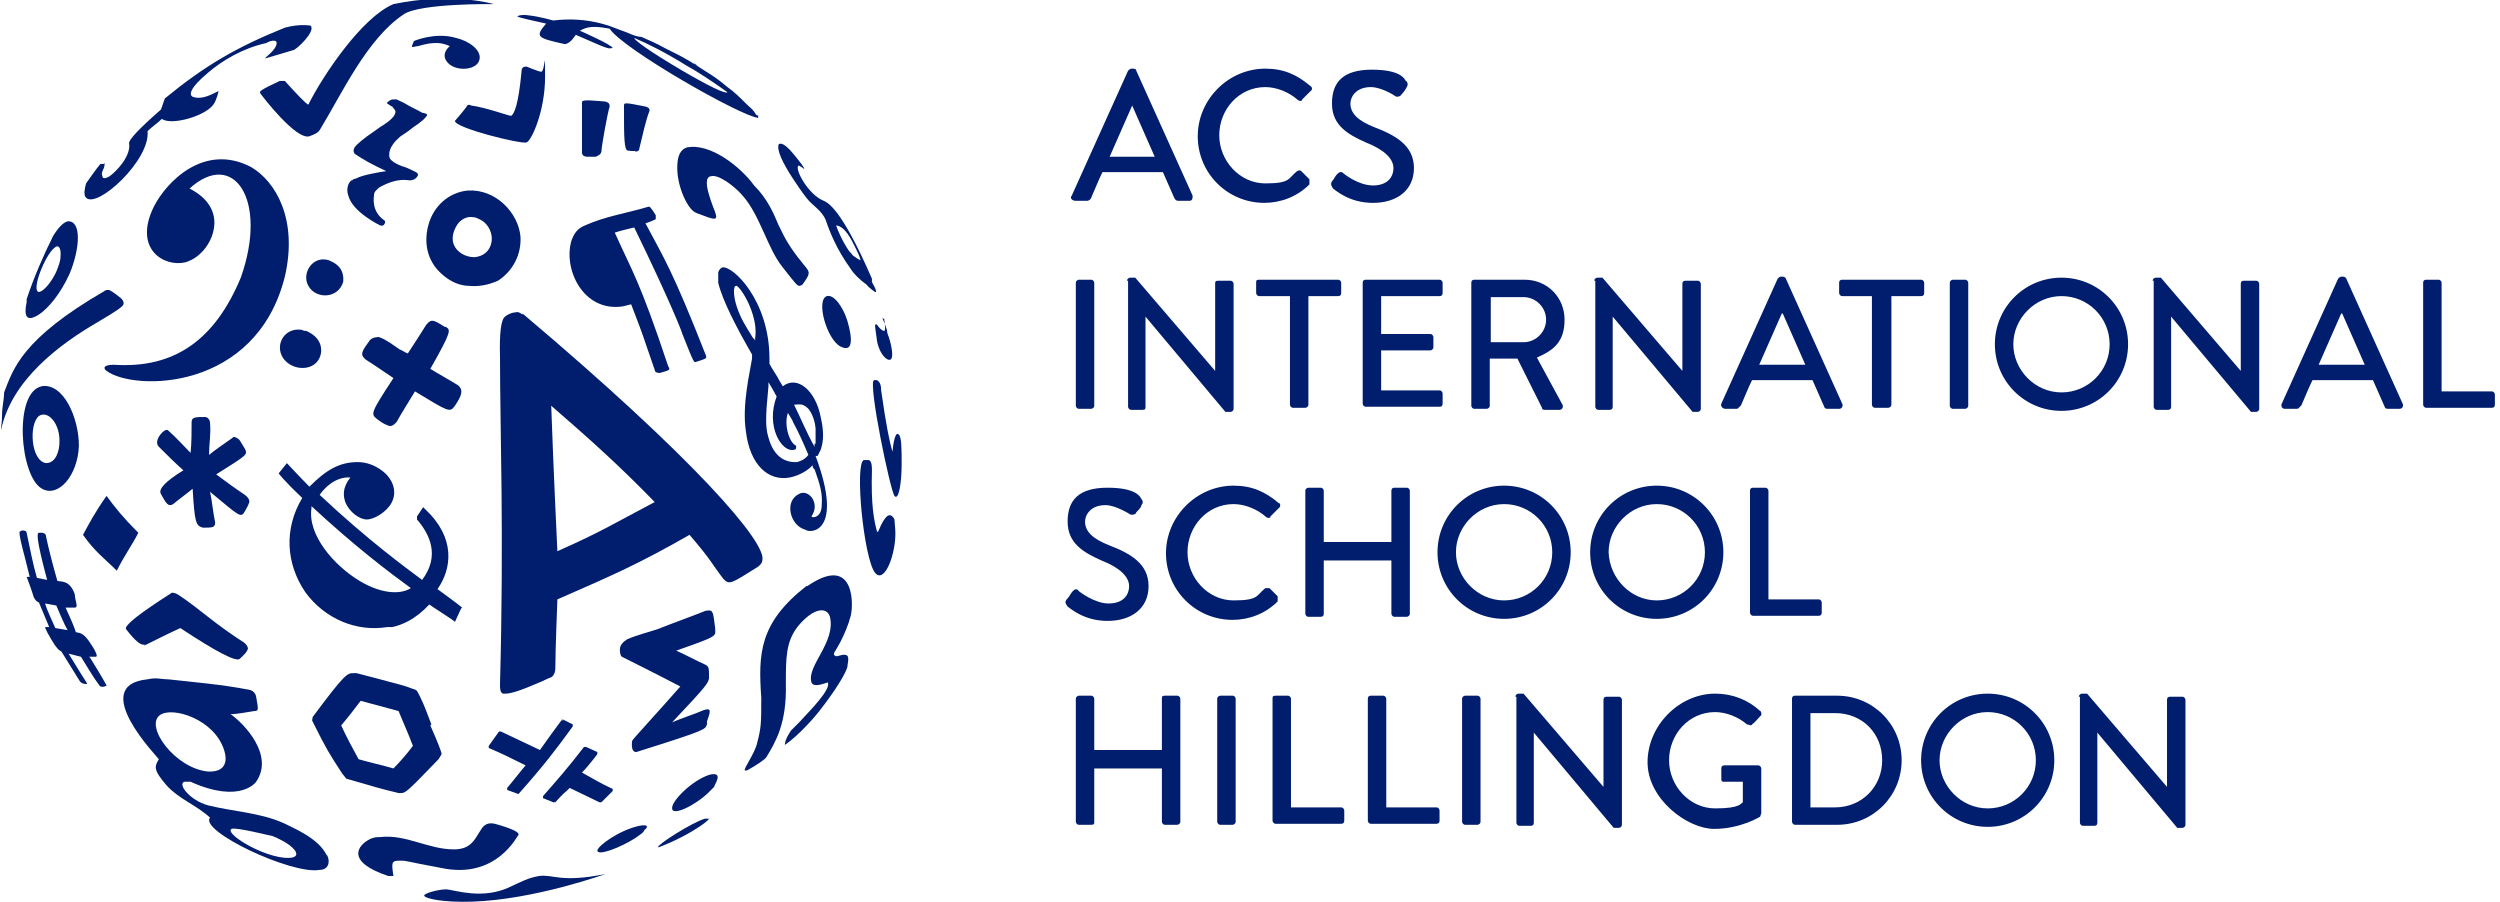 <?xml version="1.0" encoding="UTF-8"?>
<svg id="Layer_1" data-name="Layer 1" xmlns="http://www.w3.org/2000/svg" version="1.1" viewBox="0 0 244 88">
  <defs>
    <style>
      .cls-1 {
        isolation: isolate;
      }

      .cls-2 {
        fill: #011e6e;
        stroke-width: 0px;
      }
    </style>
  </defs>
  <path class="cls-2" d="M104.6,19.1l5.5-12.2c0,0,.2-.2.3-.2h.2c0,0,.3,0,.3.2l5.5,12.2c0,.2,0,.5-.3.5h-1.1c-.2,0-.3-.1-.4-.3l-1.1-2.5h-5.9c-.4.8-.7,1.6-1.1,2.5,0,.1-.2.3-.4.3h-1.1c-.4,0-.6-.3-.4-.5ZM112.7,15.3l-2.2-5h0l-2.2,5s4.5,0,4.5,0ZM123.5,6.7c1.8,0,3.1.6,4.4,1.7.2.1.2.4,0,.5l-.8.8c0,.2-.3.2-.5,0-.8-.7-2-1.2-3.1-1.2-2.6,0-4.5,2.2-4.5,4.7s2,4.7,4.5,4.7,2.2-.5,3.1-1.2c.2-.1.3-.1.4,0l.8.8c0,.1,0,.4,0,.5-1.2,1.2-2.8,1.8-4.4,1.8-3.6,0-6.5-2.9-6.5-6.5s3-6.6,6.6-6.6ZM130,17.7c.2-.2.3-.5.5-.7s.4-.3.6-.1c.1.1,1.5,1.2,2.9,1.2s2-.8,2-1.7-.9-1.8-2.7-2.5c-1.8-.8-3.3-1.7-3.3-3.8s1.1-3.3,3.9-3.3,3.2.9,3.3,1.1c.1,0,.3.3.1.6-.1.2-.3.5-.5.7-.1.2-.4.3-.6.2-.1-.1-1.4-.9-2.4-.9-1.5,0-2,1-2,1.6,0,1,.8,1.7,2.3,2.3,2.1.8,3.9,1.8,3.9,4s-1.7,3.4-4,3.4-3.6-1.2-3.9-1.4c-.1-.2-.3-.4-.1-.7ZM105,27.6c0-.2.2-.3.3-.3h1.2c.2,0,.3.2.3.3v12c0,.2-.2.3-.3.3h-1.2c-.2,0-.3-.2-.3-.3,0,0,0-12,0-12ZM110,27.4c0-.2.2-.3.3-.3h.5l7.8,9.1v-8.5c0-.2,0-.3.3-.3h1.2c.2,0,.3.2.3.3v12.2c0,.2-.2.3-.3.3h-.5l-7.8-9.3v8.8c0,.2,0,.3-.3.3h-1.1c-.2,0-.3-.2-.3-.3,0,0,0-12.3,0-12.3ZM125.8,28.9h-2.9c-.2,0-.3-.2-.3-.3v-1c0-.2,0-.3.3-.3h7.7c.2,0,.3.2.3.3v1c0,.2-.1.3-.3.3h-2.9v10.6c0,.2-.2.3-.3.3h-1.2c-.2,0-.3-.2-.3-.3v-10.6ZM133,27.6c0-.2.1-.3.3-.3h7.2c.2,0,.3.2.3.3v1c0,.2-.1.3-.3.3h-5.7v3.7h4.8c.2,0,.3.2.3.3v1c0,.2-.2.3-.3.3h-4.8v3.9h5.7c.2,0,.3.2.3.3v1c0,.2-.1.3-.3.3h-7.2c-.2,0-.3-.2-.3-.3v-11.8ZM143.6,27.6c0-.2.1-.3.3-.3h4.9c2.2,0,3.9,1.7,3.9,3.9s-1.1,3-2.7,3.7l2.5,4.6c.1.2,0,.5-.3.5h-1.4c-.1,0-.3,0-.3-.2l-2.4-4.8h-2.7v4.6c0,.2-.2.3-.3.3h-1.2c-.2,0-.3-.2-.3-.3,0,0,0-12,0-12ZM148.7,33.4c1.2,0,2.2-1,2.2-2.2s-1-2.2-2.2-2.2h-3.2v4.4h3.2ZM155.6,27.4c0-.2.2-.3.3-.3h.5l7.8,9.1v-8.5c0-.2.1-.3.3-.3h1.2c.2,0,.3.2.3.3v12.2c0,.2-.2.3-.3.3h-.5l-7.8-9.3v8.8c0,.2-.1.3-.3.3h-1.1c-.2,0-.3-.2-.3-.3v-12.3q-.1,0,0,0ZM168,39.4l5.5-12.2c.1-.1.2-.2.3-.2h.2c.1,0,.3.1.3.2l5.5,12.2c.1.2,0,.5-.3.5h-1.1c-.2,0-.3,0-.4-.3l-1.1-2.5h-5.9c-.4.8-.7,1.6-1.1,2.5-.1,0-.2.3-.4.3h-1.1c-.3,0-.5-.3-.4-.5ZM176.2,35.6l-2.2-5h-.1l-2.2,5h4.5ZM182.7,28.9h-2.9c-.2,0-.3-.2-.3-.3v-1c0-.2.1-.3.3-.3h7.7c.2,0,.3.2.3.3v1c0,.2-.1.3-.3.3h-2.9v10.6c0,.2-.2.3-.3.3h-1.3c-.2,0-.3-.2-.3-.3v-10.6ZM190.3,27.6c0-.2.2-.3.3-.3h1.2c.2,0,.3.2.3.3v12c0,.2-.2.3-.3.3h-1.2c-.2,0-.3-.2-.3-.3,0,0,0-12,0-12ZM201.2,27.1c3.6,0,6.5,2.9,6.5,6.5s-2.9,6.5-6.5,6.5-6.5-2.9-6.5-6.5,2.9-6.5,6.5-6.5ZM201.2,38.3c2.6,0,4.7-2.1,4.7-4.7s-2.1-4.7-4.7-4.7-4.7,2.2-4.7,4.7,2.1,4.7,4.7,4.7ZM210.1,27.4c0-.2.2-.3.3-.3h.5l7.8,9.1v-8.5c0-.2.1-.3.3-.3h1.2c.2,0,.3.2.3.3v12.2c0,.2-.2.3-.3.3h-.5l-7.8-9.3v8.8c0,.2-.1.3-.3.3h-1.1c-.2,0-.3-.2-.3-.3v-12.3q-.1,0,0,0ZM222.7,39.4l5.5-12.2c.1-.1.2-.2.3-.2h.2c.1,0,.3.1.3.2l5.5,12.2c.1.2,0,.5-.3.5h-1.1c-.2,0-.3,0-.4-.3l-1.1-2.5h-5.9c-.4.8-.7,1.6-1.1,2.5-.1,0-.2.3-.4.3h-1.2c-.3,0-.4-.3-.3-.5ZM230.8,35.6l-2.2-5h-.1l-2.2,5h4.5ZM236.5,27.6c0-.2.1-.3.3-.3h1.2c.2,0,.3.2.3.3v10.6h4.9c.2,0,.3.2.3.3v1c0,.2-.1.3-.3.3h-6.4c-.2,0-.3-.2-.3-.3v-11.9ZM104.2,58.4c.2-.2.3-.5.5-.7s.4-.3.6,0c0,0,1.5,1.2,2.9,1.2s2-.8,2-1.7-.9-1.8-2.7-2.5c-1.8-.8-3.3-1.7-3.3-3.8s1.1-3.3,3.9-3.3,3.2.9,3.3,1.1c0,0,.3.3,0,.6,0,.2-.3.5-.5.7,0,.2-.4.3-.6.2,0,0-1.4-.9-2.4-.9-1.5,0-2,1-2,1.6,0,1,.8,1.7,2.3,2.3,2.1.8,3.9,1.8,3.9,4s-1.7,3.4-4,3.4-3.6-1.2-3.9-1.4c-.2-.3-.3-.4-.1-.7ZM120.4,47.4c1.8,0,3.1.6,4.4,1.7.2,0,.2.4,0,.5l-.8.8c0,.2-.3.2-.5,0-.8-.7-2-1.2-3.1-1.2-2.6,0-4.5,2.2-4.5,4.7s2,4.7,4.5,4.7,2.2-.5,3.1-1.2c.2,0,.3,0,.4,0l.8.8c0,0,0,.4,0,.5-1.2,1.2-2.8,1.8-4.4,1.8-3.6,0-6.5-2.9-6.5-6.5s3-6.6,6.6-6.6ZM127.4,47.9c0-.2.2-.3.3-.3h1.2c.2,0,.3.2.3.3v5h6.6v-5c0-.2.1-.3.3-.3h1.2c.2,0,.3.2.3.3v12c0,.2-.2.3-.3.3h-1.2c-.2,0-.3-.2-.3-.3v-5.2h-6.6v5.2c0,.2-.1.3-.3.3h-1.2c-.2,0-.3-.2-.3-.3,0,0,0-12,0-12ZM146.8,47.4c3.6,0,6.5,2.9,6.5,6.5s-2.9,6.5-6.5,6.5-6.5-2.9-6.5-6.5,2.9-6.5,6.5-6.5ZM146.8,58.6c2.6,0,4.7-2.1,4.7-4.7s-2.1-4.7-4.7-4.7-4.7,2.2-4.7,4.7,2.1,4.7,4.7,4.7ZM161.7,47.4c3.6,0,6.5,2.9,6.5,6.5s-2.9,6.5-6.5,6.5-6.5-2.9-6.5-6.5,2.9-6.5,6.5-6.5ZM161.7,58.6c2.6,0,4.7-2.1,4.7-4.7s-2.1-4.7-4.7-4.7-4.7,2.2-4.7,4.7c.1,2.6,2.2,4.7,4.7,4.7ZM170.8,47.9c0-.2.1-.3.3-.3h1.2c.2,0,.3.2.3.3v10.6h4.9c.2,0,.3.2.3.3v1c0,.2-.1.3-.3.3h-6.4c-.2,0-.3-.2-.3-.3v-11.9Z"/>
  <path class="cls-2" d="M105,68.2c0-.2.2-.3.3-.3h1.2c.2,0,.3.2.3.3v5h6.6v-5c0-.2,0-.3.3-.3h1.2c.2,0,.3.2.3.3v12c0,.2-.2.3-.3.3h-1.2c-.2,0-.3-.2-.3-.3v-5.2h-6.6v5.2c0,.2,0,.3-.3.3h-1.2c-.2,0-.3-.2-.3-.3v-12ZM118.8,68.2c0-.2.2-.3.3-.3h1.2c.2,0,.3.2.3.3v12c0,.2-.2.3-.3.3h-1.2c-.2,0-.3-.2-.3-.3v-12ZM124.2,68.2c0-.2,0-.3.3-.3h1.2c.2,0,.3.2.3.3v10.6h4.9c.2,0,.3.2.3.3v1c0,.2-.1.3-.3.3h-6.4c-.2,0-.3-.2-.3-.3,0,0,0-11.9,0-11.9ZM133.5,68.2c0-.2.1-.3.3-.3h1.2c.2,0,.3.2.3.3v10.6h4.9c.2,0,.3.2.3.3v1c0,.2-.1.3-.3.3h-6.4c-.2,0-.3-.2-.3-.3v-11.9ZM142.7,68.2c0-.2.2-.3.3-.3h1.2c.2,0,.3.2.3.3v12c0,.2-.2.3-.3.3h-1.2c-.2,0-.3-.2-.3-.3v-12ZM147.9,68c0-.2.2-.3.3-.3h.5l7.8,9.1v-8.5c0-.2.1-.3.3-.3h1.2c.2,0,.3.2.3.3v12.2c0,.2-.2.3-.3.3h-.5l-7.8-9.3v8.8c0,.2-.1.3-.3.3h-1.1c-.2,0-.3-.2-.3-.3v-12.3q-.1,0,0,0ZM167.4,67.7c1.7,0,3.2.6,4.4,1.7.1,0,.2.4,0,.5-.3.3-.5.6-.8.8-.1.2-.3,0-.5,0-.8-.7-2-1.2-3.1-1.2-2.6,0-4.5,2.2-4.5,4.7s2,4.7,4.5,4.7,2.5-.5,2.7-.6v-2h-1.8c-.2,0-.3,0-.3-.3v-1c0-.2.1-.3.3-.3h3.3c.2,0,.3.2.3.3v4.4c0,0-.1.2-.1.3,0,0-1.9,1.2-4.5,1.2s-6.5-2.9-6.5-6.5,3.1-6.7,6.6-6.7h0ZM174.9,68.2c0-.2.1-.3.3-.3h4.1c3.5,0,6.3,2.8,6.3,6.3s-2.8,6.3-6.3,6.3h-4.1c-.2,0-.3-.2-.3-.3v-12ZM179.1,78.8c2.6,0,4.6-2,4.6-4.6s-1.9-4.6-4.6-4.6h-2.4v9.2h2.4ZM194,67.7c3.6,0,6.5,2.9,6.5,6.5s-2.9,6.5-6.5,6.5-6.5-2.9-6.5-6.5,2.9-6.5,6.5-6.5ZM194,78.9c2.6,0,4.7-2.1,4.7-4.7s-2.1-4.7-4.7-4.7-4.7,2.2-4.7,4.7,2.1,4.7,4.7,4.7ZM202.9,68c0-.2.2-.3.3-.3h.5l7.8,9.1v-8.5c0-.2.1-.3.3-.3h1.2c.2,0,.3.2.3.3v12.2c0,.2-.2.3-.3.3h-.5l-7.8-9.3v8.8c0,.2-.1.3-.3.3h-1.1c-.2,0-.3-.2-.3-.3v-12.3q-.1,0,0,0ZM58.5,78.3c0,0,.2,0,.2,0l1.1-1.1s0,0,0-.2,0,0,0,0c-1.3-.6-1.9-1-3-1.6.4-.4.8-.9,1.2-1.4l.3-.4v-.2q0,0,0,0l-1.1-.5c0,0-.2,0-.2,0-1.7,2.2-2.6,3.2-4,4.8,0,0,0,0,0,.2,0,0,0,0,0,0l1,.4h.2c.3-.3.7-.8,1.1-1.1l.3-.3M55,70.3c0,0-.2,0-.2,0-.6.8-1.4,1.9-2.1,2.9q-1.7-.8-3.8-1.8c0,0-.2,0-.2,0l-1,1.4v.2c0,0,0,0,0,0,1.4.6,2.2,1,3.6,1.7-.6.7-1.2,1.5-1.8,2.2,0,0,0,0,0,.2,0,0,0,0,0,0l1.1.4h0s0,0,0,0c2.5-2.8,3.7-4.4,5.3-6.6v-.2q0,0,0,0s-1.2-.6-1.2-.6ZM68.8,79.9c-1.3.4-4.6,2.5-4.6,2.8.2,0,2.1-.8,3.4-1.6,1-.6,1.5-1,1.6-1.2,0,0-.3,0-.4,0ZM62.4,80.6c-1.9.4-4,1.9-4.1,2.4,0,.6,2.3-.3,3.7-1.2.4-.3.8-.5.9-.8.3-.2.5-.6-.5-.4ZM52.6,85.5c-1.1.2-1.6.5-2.9,1.1-2.6,1.2-5.2.3-6.1.2-.9,0-2.2.4-2.2.6,0,.3,1.9.7,4.7.6,6.1-.2,13-2.7,13-2.7-4.4.9-5.1,0-6.5.2ZM50.6,81.5q.2-.4-2.3-1.1c-.9-.2-1.2.3-1.5.8-.5.8-.9,1.7-2.5,1.7-2.5,0-4.7-1.5-7.2-1.2-.3,0-.6,0-1,.2-1.2.6-2.4,2.2,1.8,3.6.2,0,.4,0,.5,0h0c-.2-1.3-.2-1.5.6-1.5s.2,0,4,.7c5.5,1.2,7.5-3.2,7.6-3.2ZM69.3,75.6c-1.7.5-3.8,2.6-3.7,3.3,0,.8,2.3-.3,3.6-1.6l.5-.5c0-.2,1-1.5-.4-1.2ZM14.4,12.8c.4-.4,1-.8,1.4-1.2.9.7,4.4-.3,5.1-1.5.2-.3.5-1.3.4-1.2-.6.3-1.5.8-2.3.6-.7-.1-.5-.9,1.3-2.4,1.4-1.2,3.4-2.4,5.7-2.9.3-.2,1-.4,1,0,0,.7-1.3,1.5-1.1,1.5l2.7-.8c.3,0,2.3-1.9,1.7-2.4-.1,0-1-.2-2.5.2-4.7,1.9-7.8,3.7-11.7,6.9-.1.2-.3.9-.4,1.1q-3.2,2.8-3.1,3.3c.2,1.2-1.2,2.7-1.9,3.2-.5.3-.7.2-.7,0-.2-.4.2-.7.2-1.1s0-.1-.1-.1h-.3c-.5.6-.9,1.2-1.4,1.9-.1.4-.3,1.1,0,1.4,1.1,1.1,6.3-3.7,6-6.5ZM79.8,44.5l.3-.6c.2-.6.4-1.5,0-3.2-.5-2.6-2.3-4.1-3.7-3l-.3-.5c-.3-.6-.7-1.1-1-1.7v-.5c0-5.7-3.6-9.1-4.6-8.9,0,0-.3.1-.4.5v.2c0,.1,0,.3,0,.5v.3c.4,1.7,1.8,4.4,3.3,7v.4c-.2,1.3-1,4.5-.6,7.1.4,3.3,2.2,4.9,4.3,4.5,1-.2,1.9-.8,2.2-1.2,0,0,0,.3.2.4.5,1.4.8,2.3.7,3.5,0,1.2-.9,1.3-1,1.1.9-1.3-.3-2.7-1.2-2.2-1.5.7-.9,3.1.6,3.5.5.4,3.8.3,1-7.2ZM73.7,33v.3c0,0,0-.2-.2-.3-.8-1.3-1.2-1.9-1.6-3.1-.3-.9-.4-2.1,0-2,.2.1.7.7,1.2,1.8.7,1.6.7,2.7.6,3.3ZM77.8,45.1c-.3,0-2.1.2-2.8-2.4-.3-1-.3-1.9,0-5v-.4c.3.5.6,1,.8,1.4-1.1,2.9.5,5.5,1.7,5.2,0,0,.2,0,.2-.2s0-.2,0-.2c-.7-.3-1.2-2.1-.8-3.2.3.5.5.8.5.9.4.7,1,2,1.5,3.2-.4.5-.8.6-1.1.7ZM79.5,43.3v.3c-.7-1.2-1.4-2.9-2-4.1.5,0,.8-.2,1.4.4,0,0,.6.7.7,1.9,0,.7,0,1.1,0,1.5ZM50.8,23.1c-.2-2.3-2.4-4.7-5.2-4.5-1.8.2-3.3,1.5-3.8,3.4s0,3.7,1.5,4.9c.7.6,1.6,1,2.5,1,.9.1,1.9-.1,2.8-.5,1.4-.9,2.3-2.5,2.2-4.3ZM48,23.3c0,.8-.5,1.7-1.7,1.8-.9,0-1.7-.5-2-1.2s0-1.6.5-2.2c.4-.4.9-.6,1.4-.5.2,0,.4.1.6.2.7.3,1.2,1.1,1.2,1.9ZM57.5,15.3h.7c0-.1.4-.1.5-.5,0-.5.6-3.8.8-4.4,0-.2,0-.4-.5-.5-2.3-.2-2.2-.1-2.2.2,0,2,0,4.7,0,4.7,0,.2,0,.5.6.5ZM62,14.8s.4,0,.4-.3c.3-1.2.6-2.7,1-3.7,0-.1,0-.3-.4-.4-2-.4-2.1-.4-2.1-.1,0,3.1,0,4.4.4,4.4,0,0,.7.1.7,0ZM45.6,10.3c0,.1-1.1,1.4-1.2,1.5,0,.7,6.5,2.3,7,2.1.5-.2,1.8-3.1,1.8-6.4s0-.4-.4-.5c-.2,0-1.4-.5-1.4-.5-.2,0-.5,0-.5.5-.3,3.2-.7,4.1-1,4.3,0,.1-2.4-.8-3.9-1-.2-.1-.3-.1-.4,0ZM23.9,49.9c.1-.2.3-.5.4-.8.1-.2,0-.5-.4-.8-.9-.6-2-1.4-2.8-2,3-1.9,3.1-1.9,2.8-2.5-.5-.8-.5-.9-.7-1-.3-.2-.4-.2-.6,0-.7.5-1.6,1.1-2.2,1.6,0-1,.2-2.1.1-3.1,0-.3-.2-.6-.5-.6-.9,0-1.3,0-1.3.5,0,.9,0,2.1-.1,3-.7-.7-1.4-1.5-2.2-2.2-.3-.3-1.5,1-.9,1.6.7.7,1.7,1.7,2.4,2.3q-2.6,1.6-2.2,2.3c.5.9.7,1.3,1.2,1,.6-.5,1.3-1,1.9-1.5.2,3.3.3,3.6,1,3.8.9,0,1.2,0,1.2-.5-.2-.9-.3-2.1-.5-3,2.9,2.4,3,2.6,3.4,1.9ZM43.4,31.9c-1.1-.7-1.3-.8-1.8-.2-.5.8-1.2,1.9-1.8,2.8h0c-.3-.1-.5-.3-.8-.4-.6-.4-1.2-.9-2-1.2-.2,0-.6,0-.9.3-.8,1.1-1,1.4-.4,1.9.8.5,1.8,1.2,2.7,1.8-2.3,3.5-2.2,3.5-1.6,4,.4.3.7.5,1,.6.4.2.6,0,.9-.3.5-.9,1.2-2,1.8-3,3.3,2,3.4,2.1,3.9,1.4.6-.9.9-1.5.3-2-.8-.5-1.9-1.1-2.7-1.6,2.1-3.7,2-3.8,1.5-4.1ZM43.9,6.3c.9.7,2.7.5,2.9-.5.2-.9-1-1.8-2.3-2.1-2-.6-4.1.3-4.1.3q0,0-.2.5c0,.2.3,0,.6,0,1.7-.5,2.4-.3,3.1,0-.9.8-.4,1.5,0,1.8ZM34.3,17.6c-.4.3-.5,1-.3,1.5.4,1.6,3.1,2.9,3.1,2.9,0,0,.3.1.4-.1.2-.3,0-.4,0-.4-1.3-.9-1-2.3-1-2.4,0-.4.2-.5.5-.8,1.8-1,2.7-.7,3-.7s.6-.1.8-.5q0-.2-.2-.3c-.2-.1-.8-.4-1.1-.5-.4-.1-.8-.3-1.1-.5-.3-.2-.4-.4-.4-.5,0-.2-.2-.9,1.1-2l.3-.2c.5-.3.9-.7,1.4-1l.5-.4c.3-.3.5-.5.3-.6-.3-.1-.4-.1-.4-.1-.5-.3-1-.5-1.5-.8-.3-.2-.6-.3-1-.5h-.3c-.3,0-.5.2-.6.3s0,.1,0,.1c0,0,.4.3.5.3,0,.1.3.3.3.5,0,.4-.5.9-1.5,1.5l-.7.5c-.9.6-1.6,1.2-1.8,1.5-.2.4,0,.5,0,.6h0c.9.6,1.6,1,3.1,1.7-.7.1-2.4.4-2.9.7-.3.1-.4.1-.4.2ZM78.7,57.2c-4.6,3.6-4.7,6.6-4.4,10.9,0,2.4,0,2.9-.4,4.4-.2,1-1.4,2.6-1.2,2.7,0,0,.2,0,.2,0q1.6-.9,1.9-1.3c.9-1.5,2-3.3,1.9-7.2,0-2.5,0-4.1,1.2-5.6,1.5-1.8,2.8-1.9,3.1-.9.6,2.5-2.3,4.8-1.8,6.4.2.6,1.5,0,1.6,0,.3.7-1.6,2.6-2.8,3.9l-.8.8c-.6.9-.6,1.3-.6,1.4.5-.3,2.3-1.8,3.9-4,1.5-2,2.1-3.2,2.2-3.6,0-.2.2-.9,0-1.1-.4-.3-1,.2-1.2,0-.3-.2,0-.3.6-1.5.3-.6.7-1.5.9-2.3.3-.8.6-6.3-4.2-3ZM87.7,42.4c-.3-.3-.5.7-.6,1.7-.3-1.1-.6-2.5-1.1-6,0-.8-.3-.9-.4-1h-.3c-.6.3,1.6,10.8,2,11.3s.7-1.2.7-3.1c0-1.5,0-2.7-.3-2.9ZM85.6,51.9c-.3-1.1-.6-2.6-.5-6,0-.3,0-.9-.3-1-.2,0-.4,0-.5,0-.9.4,0,9.6,1.1,11,.7.9,1.6-.7,1.9-2.7.2-1.2,0-2.1,0-2.5-.6-1.2-1.3.5-1.6,1.2ZM66.6,32.6c1.2,3,1.1,2.8,1.4,2.7.9-.3,1-.3.9-.6h0c-3.3-8.4-4.1-9.5-5.9-12.9,0,0,.6-.2,1-.4,0-.1,0-.2,0-.4-.5-.8-.6-.9-.8-.8-2,.6-4.1.9-6.1,1.8-.8.3-1.1.9-1.3,1.4-.9,2.8,1.1,7.1,5,6.5l.8-.2c1.5,3.9.9,2.4,2.3,6.4,0,.3.4.3.5.3,1.1-.3,1-.3.8-.7-2.8-8.4-3.5-9.2-5.2-13,.6-.2,1.9-.5,1.9-.5,3.6,7.4,4.7,10.3,4.7,10.4ZM45.1,59.3s-.2-.2-2.4-1.8c1.4-2,1.8-5-1.2-7.8l-.2-.2-.6.9h0c0,0,0,.3,0,.3,1.2,1.4,2.3,3.5.5,5.9-1.6-1.2-5.2-3.8-10-8.3.4-.6,1.5-1.8,3-1.7-.8,1-.7,1.8-.5,2.4.4,1,1.4,1.7,2.1,1.7s1.9-.7,2.4-1.6c.5-.9.3-1.9-.4-2.7,0,0-1.1-1.3-2.9-1.3s-3.1.8-4.7,2.4c-.8-.8-2.2-2.3-2.2-2.3l-.8,1h0c0,0,.4.6,2.3,2.4-1.8,3-1.6,6.4.3,9.2,1.9,2.6,5,3.9,8,3.4.2,0,.3,0,.5,0,.9-.2,2.2-.7,3.6-2.2.4.3,2.5,1.6,2.5,1.7l.6-1.3c0,0,0,0,0,0h0ZM35.1,56.7c-2.5-1.5-5.1-4.5-4.7-7.1v-.2c4.2,3.9,7.5,6.4,9.7,8-1.1.7-3,.5-5-.7ZM6.6,21.6c-.3.1-.7.3-1.4,1.4-1,2-1.9,4.1-2.6,6.2v.3c-.4,1.9.4,1.7,1.2,1.2.9-.6,2.1-2,3-4,1-2.4,1.2-5.2-.2-5.1ZM5.9,25.1c0,.4-.2.9-.4,1.4-.3.7-1.1,1.9-1.7,2-.8-.1.6-3.6,1.5-4.3.4-.4.7,0,.6.9ZM4.1,37.7c-2.8.5-2.2,8.8,0,10,1.6.9,3.5-1.3,3.6-4.2,0-2.7-1.5-6.2-3.7-5.8ZM5.8,43.2c0,.7-.3,2-1.3,2-1.5-.2-1.7-3.8-.7-4.6.9-.6,2.1.8,2,2.6Z"/>
  <path class="cls-2" d="M9.6,31.4c2.2-1.3,2.2-1.4,2.4-1.6.2-.3-.1-.6-.2-.7q-1-.8-1.2-.8c-.2,0-.3,0-.4.1C2.1,33.1,1.3,36,.4,38.3c0,.7-.2,1.4-.2,2.2s-.1,1-.1,1.5c1-4.9,5.7-8.4,9.5-10.6ZM31.9,83.5c-.8-1.7-3.3-2.7-4.3-3.2-2.3-1-4.9-1.1-7.3-1.7-1.8-.5-3-2.1-2.3-2.3q.2,0,.6,0c4.9,2.2,6.4,0,6.4,0,1.8-2.6-1.2-5.7-2.5-6.6.7,0,1.6-.2,2.3-.3.5,0,.4-.2.2-1.4-.1-.6-.7-.7-.8-.7-2.6-.5-5.1-.7-7.8-1-.7,0-1.1-.2-2,0-5.9.6,1.1,7.7,1.1,7.8-.4.7-.6,1,.8,2.6,1.2,1.3,2.9,1.9,4.2,3.1-1.1,1.3,8,5.6,10.7,5.1.8,0,1.1-.7.7-1.5ZM15.6,69.8c1.2-.9,5.4.4,6.3,3.5.2.6.4,2.1-1.6,2-3.2-.3-6.2-4.4-4.7-5.5ZM27.6,83.7c-2.4-.3-5.7-2.4-5-2.8.4-.2,3.9.7,4,.7.5.2,1.6.7,2.1,1.3.2.2.7,1-1.1.8ZM14.1,63c1-.5,2.4-1.2,3.5-1.7q5.3,3.5,5.8,3c.3-.3.7-.6.8-1,0,0,0-.3-.4-.6-1.1-.7-2.5-1.7-3.5-2.5q-2.8-2.2-3.2-2.3t-.4,0q-4.7,3-4.4,3.5,1.3,1.7,1.8,1.5ZM69.1,59.6h-.2c-1.5.6-3.2,1.2-4.7,1.8-.9.3-2.1.6-3,1-.3.2-.7.5-.7,1,0,0,0,.6.2.7,0,0,3.8,1.9,5.7,2.9-2.1,2.4-4.7,5.2-4.7,5.3,0,0-.2,1.1.4,1.1,7-2.2,6.7-2.2,6.9-2.7,0,0,0-.3,0-.3.4-1.1.4-1.3-.3-1.1-.9.4-2.2.8-3.1,1.2,3.4-3.6,3.5-3.8,3.6-4.3,0-1,0-1.1-.3-1.3-.9-.4-2-1-2.9-1.4,4.3-1.5,3.8-1.4,3.8-2.2-.2-1.6-.2-1.8-.8-1.7Z"/>
  <g class="cls-1">
    <g class="cls-1">
      <path class="cls-2" d="M11.4,55.7c-1.2-1.2-2.1-1.8-3.3-3.5.6-1.1,1.1-2.1,2.3-3.8.8,1.1,1.6,2.1,3.1,3.6-.6,1.2-1.3,2.1-2.1,3.7"/>
    </g>
  </g>
  <path class="cls-2" d="M42.1,70.7c-.3-.8-.7-1.9-1.1-2.7s-.3-.6-.8-.8c-1-.4-2.1-.6-3.1-.9-.8-.2-1.5-.4-2.3-.6,0,0-.2,0-.3,0-.6,0-.8,0-4,4.3v.2c-.1,0,0,.2,0,.2,1.4,2.8,1.6,3.1,2.9,5.1l.4.5h0c2.8.8,3,.9,5.1,1.4h.3c.4,0,.8-.4,3.6-3.3,0,0,.2-.3.3-.5q0-.3-1.1-2.8ZM38.4,75c-1-.3-2.4-.6-3.4-.9-.5-.9-1.2-2.2-1.7-3.3.6-.7,1.3-1.6,1.9-2.4,1.1.3,2.6.7,3.7,1,.4,1,1,2.3,1.4,3.4-.6.8-1.3,1.6-1.9,2.2ZM67,14.4s0,0-.2.1c-.5.3-.7.9-.7,1.9,0,1.8,1,4.1,1.9,4.4,1.8.7,1.8.6,1.9.4,0-.1,0-.3-.3-1-.3-.8-.7-2-.6-2.5,0-.3.2-.5.4-.5.7-.2,2.2.9,3,1.8,1,1.1,1.6,2.5,2.2,3.8.5,1.1,1,2.3,1.8,3.3,1.1,1.4,1.4,1.8,1.6,1.8s.2-.1.3-.1c.8-1.1.8-1.2.2-1.9q-1.5-1.8-2.2-3.3l-.3-.6c-.5-1.2-1.1-2.6-2.4-3.9-1.3-1.8-4.3-4.2-6.6-3.7ZM80.7,28.9c-1.1.4,0,4.2,1.3,4.9s1.2-.8.7-2.5c-.4-1.3-1.3-2.6-2-2.4ZM32.3,25.5q0,0-.2-.1c-1.6-.5-2.7,1.3-2,2.5.7,1.3,2.9,1.3,3.4-.4,0-.2.2-1.4-1.2-2ZM29.5,32.2c-1.7-.3-2.7,1.4-1.9,2.7.9,1.4,3.3,1.4,3.7-.3.1-.4.2-1.6-1.4-2.3-.1,0-.3,0-.4-.1ZM27.8,27c1.3-5.6-.9-9.3-3.3-10.7-4.6-2.4-8.3,1.5-9.5,3.9-2,4.1,1,5.9,3.1,5.4.3-.1.9-.3,1.5-.9,1.3-1.2,2.6-4.4-1.1-6.3,4.3-3.9,7.7,1.1,5,8.7-2.5,6-6.4,8.9-12.4,8.5-1.1,0-1,.4-.7.6,2.7,2,14.6,2,17.4-9.2ZM8.7,64.1h.6c.1,0,.2,0,.1-.3-.1-.2-.1-.3-.5-.9-.7-1.1-1-1.1-1.5-1.2-.2-.7-.7-1.7-1-2.4h.9c.4,0,0-.7,0-1.3-.5-1.4-1.3-1.2-1.7-1.3-.4-1.4-.8-2.9-1.1-4.3,0-.5-.6-.4-.7-.4-.2,0-.3.5.8,4.6l-1-.2c-.4-1.4-.7-3-1-4.4,0-.3-.7-.3-.7,0s.2,1.2.5,2.3l.5,2h-.3c0,0,.5,1.3.7,2h0q.2.4.5.5c.3.7.7,1.7,1,2.4h-.4c0,0,0,.2.6,1.2.6,1,.7,1,1,1.2.5.8,1.3,2.1,1.8,2.9.2.3.8.3.7.2-.4-.6-1-1.6-1.8-2.9l1.2.3c.5.8,1.2,2,1.8,2.8.2.3.8,0,.7,0,0,0-.3-.6-1.6-2.7h0ZM5.4,61.3c-.3-.7-.8-1.7-1-2.4l1.1.2c.3.7.7,1.7,1.1,2.4l-1.2-.2ZM86.3,31.1c0,.3.2,1.1,0,1.2-.2,0-.5-.3-.7-.6,0,0,0-.1-.2,0,0,.1,0,.2.2,1.6.3,1.5,1.2,2.1,1.4,1.7.2-.3,0-1.5-.4-2.5,0-.4-.3-1-.5-1.5,0,0,0-.1,0,.1ZM85.5,28.5c0-.4-.3-.7-.4-1v-.3c-3-6.9-4.3-7.4-4.7-7.6-1.5-.6-2.8-3-2.5-3.4,0-.1.2,0,.6.3,0,0,0,.1,0,0q0-.2-1-1.4c-1.2-1.5-1.5-1-1.5-1-.2.5.3,1.7,1.5,3.5.2.3.8,1.2,1.2,1.7.6.8,1.5,1.2,1.9,2.2.4,1.2,1.1,2.9,2.4,4.7.3.5.9,1.1,1.6,1.6.2.3.7.6.8.7,0,.1,0,0,0,0ZM83.2,24.9c0-.1-.3-.3-.4-.5,0,0-.7-1-1.2-2.4.9.1,1.5,1.4,1.9,2.2.2.4.4.8.5,1.2-.3-.1-.5-.3-.8-.5ZM73.8,11.2c-.2-.3-.2-.4-.9-1h0c-.8-.8-1.2-1.2-1.9-1.7-1.3-1.1-1.8-1.3-3-2.1h0c0,0,0,0,0,0h0,.2c-.2,0-.3,0-.5-.2,0,0,.2,0,.3.2h0c0,0,0,0,0,0-1.1-.7-1.5-.9-2.5-1.4l-.6-.3c-.9-.5-1.4-.7-2.3-1.1h0c-.6,0-1.5-.5-1.6-.5,0,0-1.1-.4-1.6-.6l-.7-.2c-1.5-.4-3.1-.5-4.7-.3,0,0-1.4-.4-2.4-.5-.6-.1-1,0-1.1.1,0,.1,1.9.5,2.8.7-1.1,1.3-.9,1.4,1.8,2q.5,0,1.1-.9c.7.3,1.6.7,2.3,1,.5.2,1,.4,1.1.3h.2c0-.3-3.2-1.7-3.2-1.7.7-.4,1.3-.5,2.9-.2,1.3,2,12.9,8.6,14.5,8.7,0,0,0-.1,0-.2ZM71,9c-.3.3-3.7-1.7-4.4-2.1-3.4-2-4.7-3-4.7-3.2,1.4.6,3,1.4,5.1,2.7,1.1.6,2.6,1.6,4,2.6q0,0,0,0ZM27.8,7.9s-.2,0-.5,0c-1.9.9-2,1-1.9,1.2.2.3,3.5,4.6,4.8,4.2.5-.2.8-.3,1-.6,2.2-3.6,4.6-8.9,8.2-11.3,1.6-1.1,8.8-1,8.8-1,0,0-4-1.2-9.8,0-3.1,1.3-6.9,7-8.3,9.8-.1.1-1.4-1.3-2.3-2.3ZM51,30.7c-.3-.2-.4-.3-.8-.2-.2,0-.7.2-.9.4q-.6.4-.5,4c0,6.9.4,17.1,0,31.9,0,.4,0,.8.3.9,0,0,0,0,.2,0,.5,0,1.3-.2,3.6-1.2,0,0,.6-.3.9-.4,0,0,.4-.2.4-.9,0-1.6.2-6.7.2-6.7,5.5-2.4,8-3.5,12.9-6.3,2.3,2.7,2,2.6,3.3,4.3.6.6.7.5,3.4-1.2,0,0,.4-.3.4-.6.5-1.7-6.7-10-23.4-24.1ZM54.4,53.8s-.4-8.3-.6-14.2c3.8,3.3,6.6,5.8,10.1,9.4-4.2,2.2-5,2.8-9.5,4.8Z"/>
</svg>